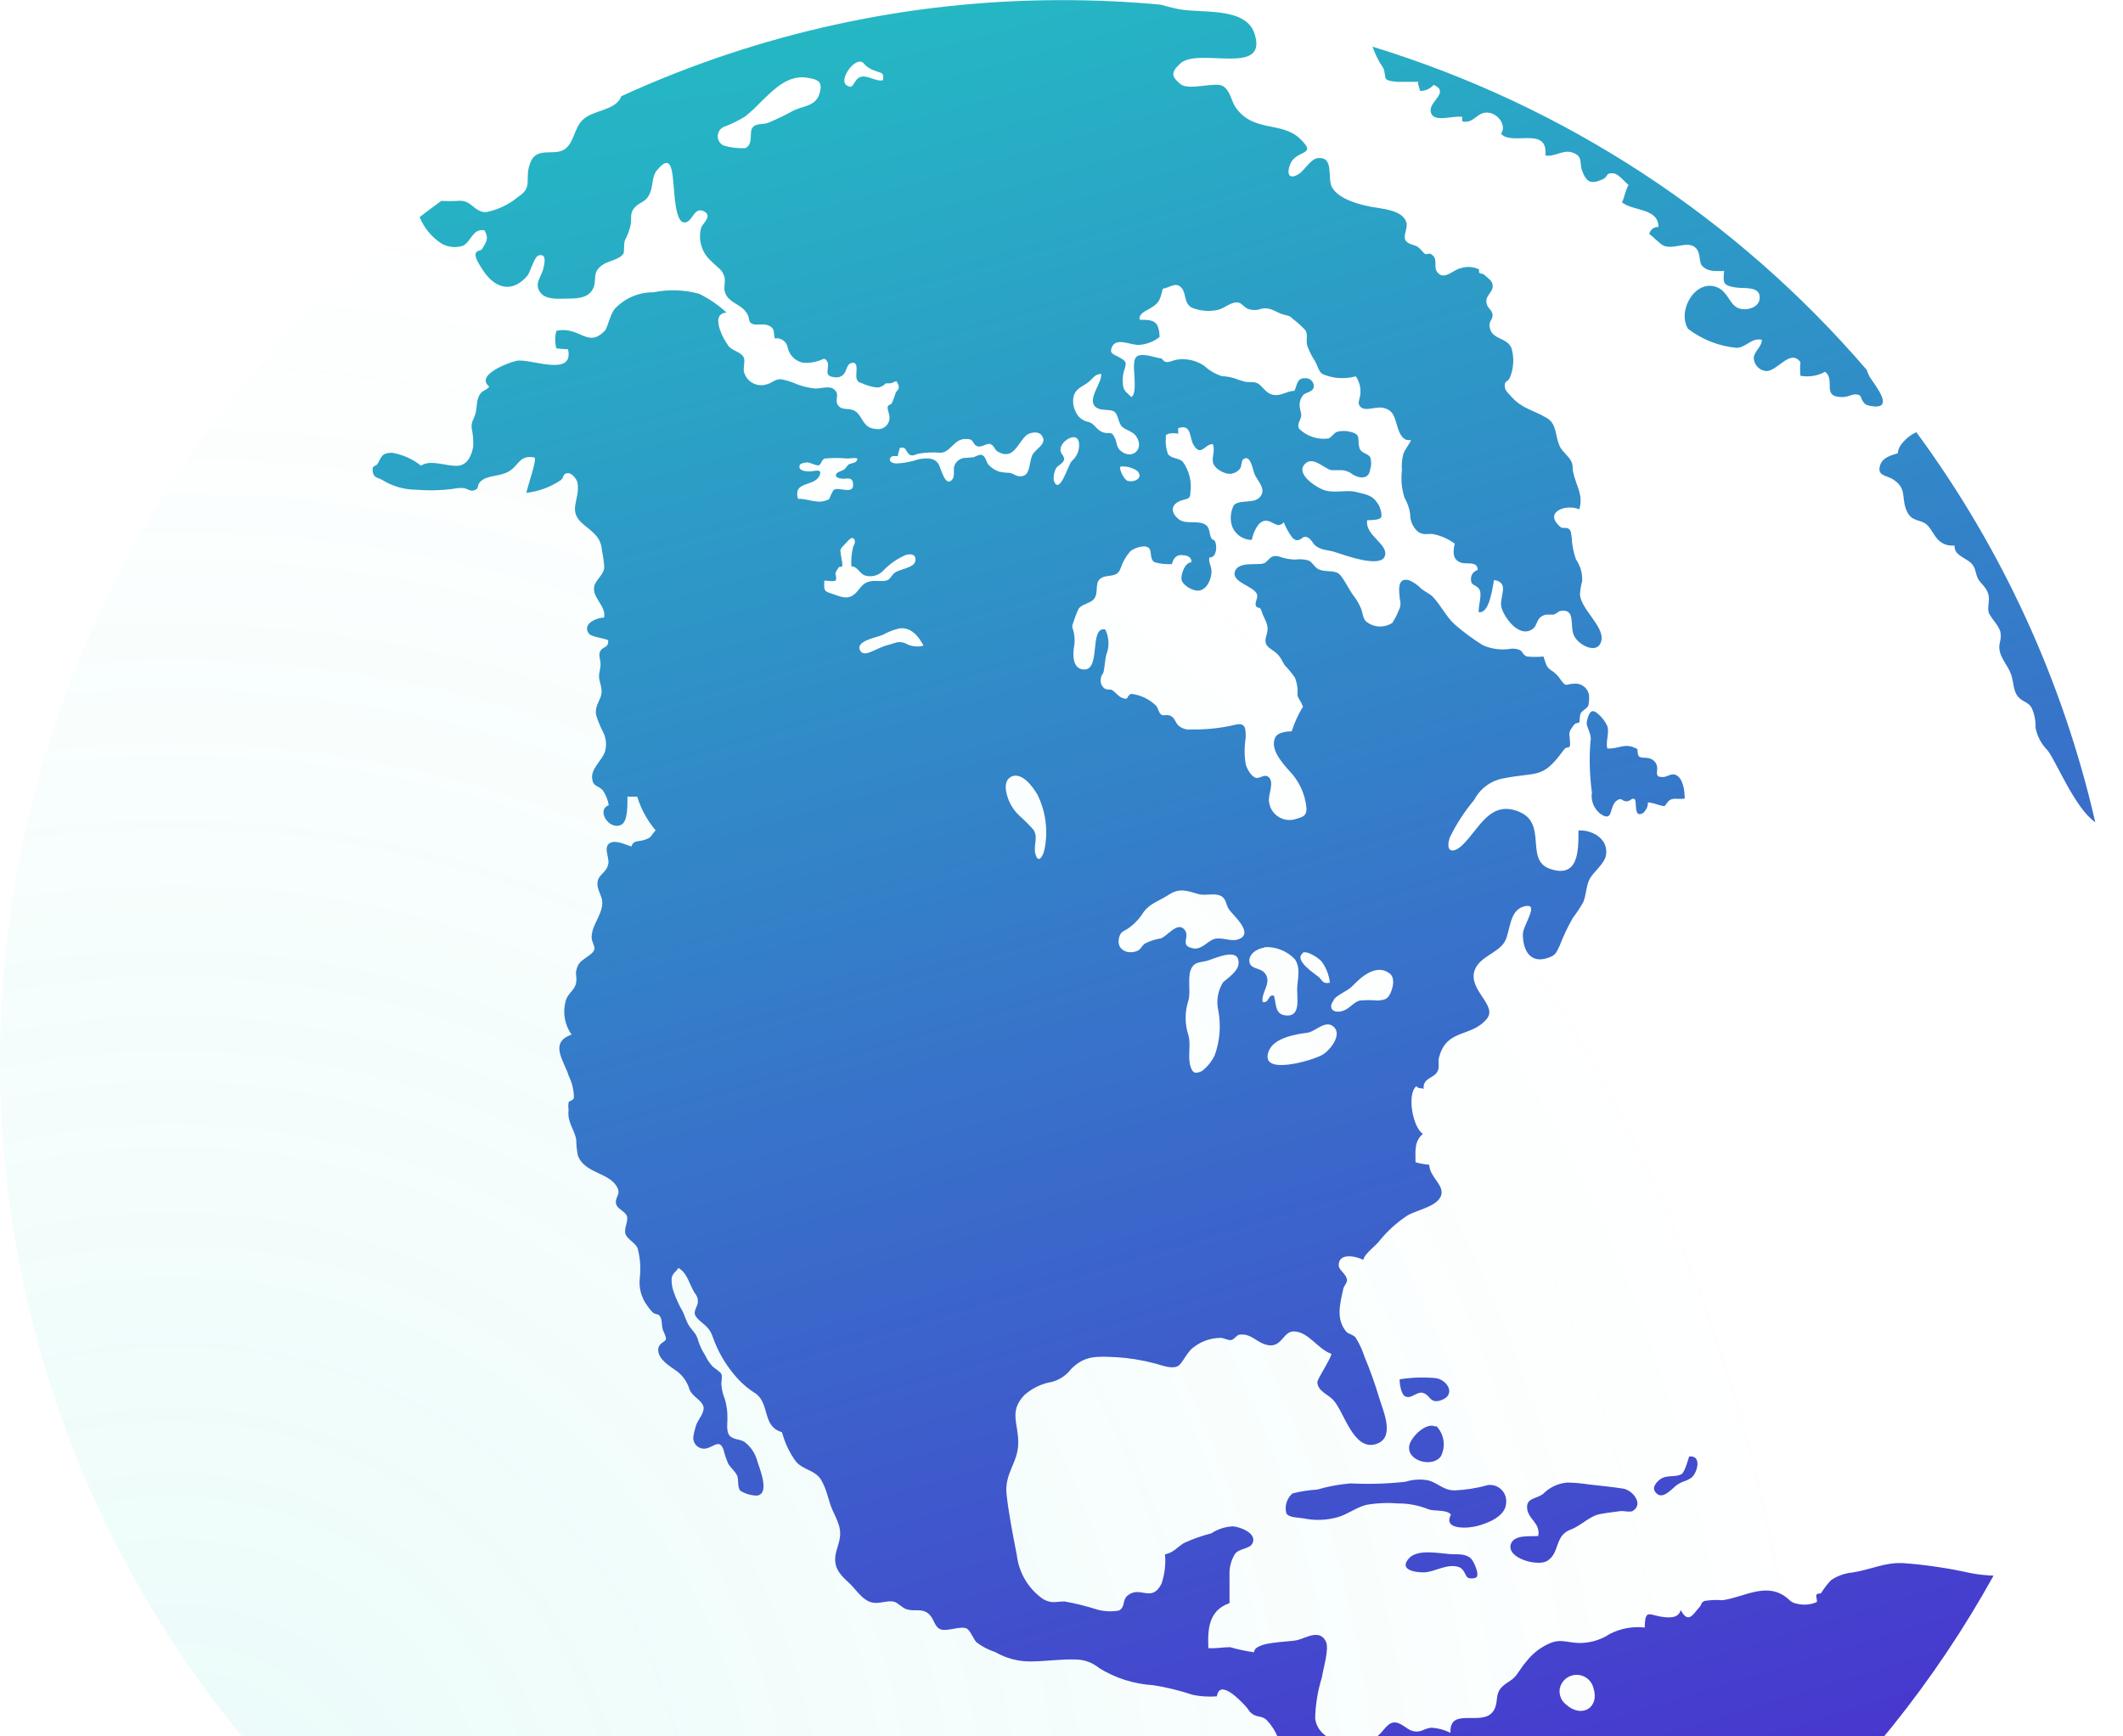 <svg width="329" height="269" viewBox="0 0 329 269" fill="none" xmlns="http://www.w3.org/2000/svg">
<path opacity="0.1" d="M164.5 0C131.964 2.72043e-07 100.159 9.648 73.106 27.725C46.054 45.801 24.97 71.494 12.52 101.553C0.07 131.613 -3.187 164.69 3.162 196.6C9.511 228.511 25.181 257.822 48.188 280.826C71.196 303.831 100.509 319.497 132.421 325.842C164.332 332.187 197.408 328.926 227.466 316.472C257.524 304.018 283.214 282.93 301.287 255.876C319.36 228.821 329.004 197.015 329 164.479C328.994 120.854 311.661 79.019 280.812 48.173C249.962 17.328 208.124 -3.64757e-07 164.5 0Z" fill="url(#paint0_radial_4663_9488)"/>
<path d="M218.468 241.336C216.639 243.187 219.149 243.655 220.702 243.634C222.255 243.612 224.254 242.208 226.062 242.804C226.977 243.123 227.084 244.293 227.509 244.484C227.874 244.613 228.272 244.613 228.636 244.484C229.509 244.229 228.317 241.783 227.934 241.464C226.892 240.592 225.68 240.932 224.488 240.783C222.808 240.655 219.83 240.06 218.468 241.336ZM222.17 213.512C220.409 213.37 218.638 213.442 216.894 213.724C216.894 214.32 217.085 215.979 217.724 216.341C218.745 216.894 219.532 215.49 220.595 215.852C221.659 216.213 221.595 217.49 223.212 217C225.871 216.171 224.212 213.533 222.17 213.512ZM233.402 232.912C233.449 232.534 233.411 232.15 233.288 231.789C233.165 231.428 232.962 231.099 232.693 230.829C232.424 230.558 232.098 230.352 231.737 230.227C231.377 230.101 230.993 230.059 230.615 230.104C228.922 230.576 227.18 230.855 225.424 230.934C223.723 230.934 222.957 229.87 221.425 229.402C220.223 229.157 218.978 229.223 217.809 229.594C214.984 229.911 212.138 229.996 209.3 229.849C207.549 229.995 205.817 230.316 204.131 230.806C202.839 230.889 201.557 231.088 200.302 231.402C199.866 231.773 199.546 232.259 199.376 232.805C199.207 233.351 199.196 233.934 199.344 234.486C199.77 235.188 201.067 235.103 202.025 235.273C203.78 235.635 205.597 235.569 207.321 235.082C208.853 234.635 210.151 233.593 211.682 233.189C213.31 232.898 214.969 232.819 216.618 232.955C218.251 232.941 219.87 233.252 221.383 233.869C222.212 234.189 224.276 233.869 224.85 234.699C223.531 237.167 227.722 236.826 229.104 236.401C230.679 235.954 233.316 234.933 233.402 232.912ZM296.942 66.987C295.602 67.561 294.071 69.114 294.113 70.22C293.135 70.561 291.986 70.773 291.454 71.837C290.688 73.752 292.262 73.603 293.305 74.241C295.581 75.687 294.602 77.028 295.432 79.049C296.262 81.069 297.708 80.304 298.772 81.474C299.835 82.644 300.218 84.686 302.899 84.537C302.792 86.26 305.026 86.409 305.792 87.664C306.217 88.281 306.153 89.046 306.6 89.791C307.047 90.536 307.855 90.982 308.153 92.174C308.366 92.982 308.004 93.918 308.153 94.748C308.302 95.577 309.791 96.875 310.004 97.96C310.216 99.045 309.77 99.534 309.833 100.449C309.961 102.065 311.237 103.108 311.727 104.703C312.046 105.745 312.003 107.064 312.705 107.915C313.407 108.766 314.322 108.745 314.832 109.66C315.277 110.633 315.488 111.696 315.449 112.765C315.706 114.097 316.359 115.32 317.321 116.275C318.64 117.956 321.576 125.274 324.703 127.401C319.69 105.553 310.241 84.968 296.942 66.923V66.987ZM222.489 221.063C221.106 220.276 218.681 222.595 218.404 223.956C217.915 226.403 222.042 227.466 223.297 225.637C223.689 224.871 223.826 224 223.688 223.15C223.55 222.301 223.145 221.518 222.531 220.915L222.489 221.063ZM294.815 242.208C292.071 242.059 289.752 243.272 287.072 243.655C285.883 243.766 284.742 244.176 283.753 244.846C283.187 245.447 282.681 246.103 282.243 246.803C282.094 247.037 281.711 246.803 281.52 247.08C281.328 247.356 281.711 248.079 281.52 248.25C280.636 248.632 279.656 248.736 278.712 248.547C277.35 248.313 277.563 247.973 276.457 247.25C273.415 245.272 270.182 247.505 266.927 247.952C266.004 247.879 265.076 247.915 264.161 248.058C263.46 248.399 263.821 248.547 263.353 249.037C262.417 250.037 261.673 251.738 260.46 249.483C260.12 250.653 259.014 250.675 257.907 250.568C255.589 250.334 254.929 249.122 254.887 252.185C253.019 251.97 251.13 252.318 249.462 253.185C247.945 254.181 246.148 254.665 244.336 254.568C242.208 254.355 241.549 253.929 239.783 254.802C238.5 255.431 237.379 256.348 236.507 257.482C235.869 258.205 235.571 258.78 235.103 259.396C234.401 260.375 233.955 260.375 232.976 261.183C231.466 262.46 232.38 263.779 231.381 265.183C229.679 267.586 224.552 264.395 224.786 268.501C223.903 268.057 222.942 267.79 221.957 267.714C220.681 267.714 220.298 268.586 218.872 268.203C217.958 267.948 216.979 266.714 215.894 266.906C214.809 267.097 214.235 268.607 213.171 269.203C212.041 269.651 210.852 269.931 209.64 270.033C207.194 270.267 204.152 269.012 203.812 266.289C203.856 264.123 204.206 261.974 204.854 259.907C205.045 258.567 206.024 255.482 205.471 254.355C204.535 252.398 202.471 253.759 201.089 254.121C199.706 254.482 194.388 254.312 194.345 256.014C193.087 255.842 191.843 255.579 190.623 255.227C189.516 255.227 188.389 255.461 187.262 255.376C187.134 252.525 187.261 249.547 190.537 248.399C190.537 246.782 190.537 245.144 190.537 243.506C190.588 242.551 190.873 241.623 191.367 240.804C192.027 239.89 193.665 240.038 194.09 239.145C194.856 237.592 192.239 236.614 191.133 236.507C189.913 236.544 188.727 236.919 187.708 237.592C186.246 237.962 184.822 238.468 183.454 239.102C182.39 239.762 181.88 240.57 180.539 240.847C180.682 242.393 180.493 243.952 179.986 245.42C178.455 248.377 176.774 245.697 174.817 247.165C173.839 247.909 174.477 248.93 173.413 249.547C172.311 249.747 171.178 249.704 170.095 249.42C168.417 248.877 166.704 248.451 164.968 248.143C163.649 248.143 163.032 248.526 161.692 247.803C160.547 247.015 159.586 245.99 158.874 244.797C158.162 243.604 157.715 242.271 157.565 240.889C156.97 237.869 156.31 234.508 155.991 231.572C155.629 228.232 157.778 226.679 157.799 223.595C157.82 220.51 156.331 218.702 158.735 216.171C159.772 215.256 161.012 214.599 162.351 214.256C163.798 214.057 165.106 213.292 165.989 212.129C168.116 210.002 169.882 210.151 173.115 210.3C175.026 210.426 176.921 210.732 178.774 211.214C179.774 211.427 181.433 212.214 182.518 211.682C183.22 211.321 183.9 209.555 184.9 208.811C186.109 207.844 187.607 207.312 189.155 207.3C189.665 207.3 190.325 207.726 190.793 207.641C191.261 207.555 191.665 206.853 192.048 206.811C193.962 206.534 194.728 208.109 196.515 208.428C198.642 208.811 198.855 206.3 200.472 206.3C202.748 206.3 204.28 209.108 206.279 209.746C206.641 209.874 204.152 213.661 204.152 214.129C204.152 215.554 205.832 216.043 206.662 216.979C208.3 218.809 209.704 224.637 213.044 223.808C216.384 222.978 214.341 218.638 213.746 216.639C213.103 214.472 212.344 212.341 211.47 210.257C211.132 209.194 210.66 208.179 210.066 207.236C209.619 206.747 208.938 206.705 208.619 206.322C207.024 204.407 207.641 202.067 208.151 199.791C208.151 199.408 208.768 198.749 208.747 198.408C208.747 197.494 207.513 196.813 207.47 196.175C207.321 194.047 210.066 194.601 211.278 195.217C211.406 194.281 213.171 193.09 213.81 192.218C215.026 190.728 216.46 189.43 218.064 188.368C219.489 187.453 223.403 186.879 223.403 184.73C223.403 183.347 221.553 182.241 221.489 180.476C220.769 180.417 220.057 180.289 219.362 180.093C219.362 178.348 219.128 176.881 220.51 175.689C218.915 174.689 218 169.499 219.489 168.308C219.979 168.776 220.021 168.499 220.617 168.712C220.489 166.989 222.148 167.138 222.744 166.053C223.191 165.33 222.744 164.415 223.063 163.649C224.276 159.395 227.998 160.735 230.36 157.927C232.231 155.8 227.424 153.417 228.53 150.333C229.296 148.205 232.104 147.737 233.189 145.908C234.04 144.44 233.848 141.207 235.997 140.505C238.89 139.59 235.997 143.291 235.997 144.759C235.997 147.163 237.082 149.46 240.017 148.375C241.102 147.971 241.145 147.673 241.719 146.482C242.286 145.016 242.961 143.593 243.74 142.228C244.352 141.443 244.899 140.611 245.378 139.739C245.825 138.633 245.782 137.378 246.314 136.271C246.846 135.165 248.633 133.868 248.867 132.57C249.356 129.996 246.739 128.55 244.612 128.677C244.612 131.634 244.718 136.208 240.166 134.612C236.252 133.229 239.89 127.592 235.38 125.763C230.87 123.933 229.232 128.443 226.637 130.932C225.318 132.208 223.914 132.23 224.659 129.805C225.677 127.696 226.957 125.724 228.466 123.933C228.93 123.043 229.598 122.274 230.415 121.69C231.232 121.106 232.175 120.723 233.167 120.572C237.996 119.615 238.975 120.7 241.953 116.701C242.138 116.411 242.359 116.146 242.612 115.914C242.804 115.765 243.102 115.914 243.251 115.658C243.4 115.403 243.251 114.659 243.251 114.212C243.19 113.969 243.187 113.716 243.243 113.472C243.298 113.228 243.41 113 243.57 112.808C243.703 112.574 243.868 112.359 244.059 112.17C244.208 112.042 244.633 112.042 244.74 111.914C244.846 111.787 244.74 110.957 244.974 110.51C245.208 110.064 245.931 109.808 246.144 109.319C246.241 108.851 246.284 108.372 246.271 107.894C246.25 107.612 246.173 107.338 246.044 107.086C245.916 106.835 245.738 106.611 245.522 106.429C245.306 106.247 245.056 106.11 244.787 106.025C244.517 105.941 244.234 105.911 243.953 105.937C242.676 105.937 242.761 106.618 241.825 105.277C241.454 104.695 240.951 104.207 240.358 103.852C239.528 103.278 239.592 102.789 239.188 101.725C238.346 101.81 237.498 101.81 236.656 101.725C236.039 101.533 236.018 101.044 235.571 100.746C235.1 100.527 234.574 100.453 234.061 100.534C232.619 100.761 231.142 100.569 229.806 99.981C228.254 99.016 226.781 97.927 225.403 96.726C224.084 95.513 223.276 93.769 222.042 92.471C221.489 91.94 220.851 91.706 220.255 91.216C219.71 90.655 219.059 90.207 218.341 89.897C216.49 89.43 216.788 91.514 216.937 92.854C217.107 93.429 217.046 94.047 216.766 94.577C216.498 95.254 216.163 95.902 215.767 96.513C215.143 96.923 214.402 97.118 213.657 97.068C212.912 97.018 212.203 96.726 211.64 96.237C211.193 95.747 211.172 94.918 210.917 94.301C210.634 93.599 210.255 92.94 209.789 92.344C209.045 91.365 208.428 89.94 207.662 89.068C206.896 88.196 205.279 88.791 204.173 88.111C203.663 87.77 203.365 87.132 202.812 86.856C202.122 86.651 201.396 86.6 200.684 86.707C199.849 86.683 199.023 86.525 198.238 86.239C197.068 85.919 196.855 86.515 196.111 87.153C195.366 87.791 192.027 86.792 191.388 88.515C190.75 90.238 194.345 90.791 194.792 92.088C195.005 92.642 194.409 93.322 194.622 93.833C194.835 94.343 195.154 94.024 195.324 94.301C195.473 94.551 195.581 94.824 195.643 95.109C196.281 96.598 196.707 97.002 196.239 98.513C195.622 100.512 197.323 100.342 198.366 101.831C198.642 102.235 198.812 102.64 199.068 103.044C199.646 103.649 200.18 104.296 200.663 104.98C200.904 105.577 201.048 106.209 201.089 106.852C201.068 107.163 201.068 107.476 201.089 107.788C201.195 108.298 201.706 108.766 201.791 109.234C201.82 109.323 201.871 109.404 201.94 109.468C201.194 110.673 200.601 111.967 200.174 113.318C199.451 113.318 198.047 113.467 197.664 114.191C196.706 115.999 198.685 118.169 199.791 119.424C201.333 121.006 202.28 123.073 202.471 125.274C202.471 126.38 202.003 126.55 200.918 126.869C200.467 127.033 199.985 127.092 199.507 127.043C199.029 126.994 198.569 126.838 198.16 126.587C197.751 126.335 197.404 125.995 197.145 125.591C196.886 125.187 196.722 124.729 196.664 124.252C196.451 123.189 197.6 121.147 196.536 120.36C195.898 119.913 195.281 120.657 194.643 120.53C194.005 120.402 193.26 119.232 193.048 118.403C192.824 117.05 192.824 115.67 193.048 114.318C193.048 112.787 193.048 111.829 191.154 112.361C188.999 112.851 186.791 113.072 184.581 113.021C184.227 113.065 183.867 113.032 183.525 112.926C183.184 112.819 182.87 112.641 182.603 112.404C182.156 111.978 182.071 111.276 181.475 110.957C180.88 110.638 180.454 110.957 180.029 110.766C179.603 110.574 179.582 109.957 179.199 109.383C178.155 108.355 176.803 107.697 175.349 107.511C174.413 107.809 175.094 108.596 173.881 108.128C173.243 107.894 172.818 107.128 172.179 106.852C171.903 106.852 171.392 106.852 171.18 106.681C170.931 106.498 170.744 106.242 170.645 105.949C170.547 105.656 170.54 105.34 170.626 105.043C170.626 104.639 170.967 104.427 171.031 104.065C171.201 103.214 171.243 102.342 171.435 101.47C171.687 100.84 171.803 100.164 171.778 99.486C171.752 98.808 171.585 98.143 171.286 97.534C168.669 97.002 170.754 104.107 167.818 103.725C166.244 103.533 166.266 101.597 166.414 100.406C166.575 99.62 166.575 98.81 166.414 98.023C166.159 97.024 166.032 97.215 166.414 96.215C166.613 95.576 166.855 94.95 167.138 94.343C167.606 93.684 168.584 93.556 169.265 93.067C170.456 92.174 169.499 90.451 170.52 89.663C171.541 88.876 173.073 89.663 173.626 88.132C173.945 87.146 174.459 86.235 175.136 85.451C175.647 84.962 177.263 84.367 177.944 84.835C178.625 85.303 178.051 86.685 178.965 87.132C179.824 87.366 180.715 87.459 181.603 87.409C181.88 86.409 182.369 85.834 183.496 86.047C184.049 86.047 184.773 86.472 184.602 87.132C183.666 87.132 182.986 88.94 183.092 89.77C183.198 90.599 184.73 91.599 185.751 91.514C186.772 91.429 187.496 90.323 187.708 89.047C187.921 87.77 187.24 87.409 187.41 86.366C188.389 86.473 188.602 85.047 188.41 84.239C188.219 83.431 188.006 83.856 187.708 83.367C187.41 82.877 187.517 81.814 186.9 81.367C185.73 80.495 183.794 81.367 182.645 80.431C181.497 79.495 181.348 78.304 182.816 77.644C183.879 77.198 184.475 77.517 184.475 76.304C184.713 74.631 184.294 72.931 183.305 71.561C182.688 70.922 181.561 71.093 181.007 70.369C180.702 69.563 180.585 68.697 180.667 67.838C180.773 67.285 180.391 67.561 181.114 67.2C181.598 67.103 182.097 67.103 182.582 67.2C182.582 66.944 182.582 66.604 182.582 66.349C184.709 65.604 184.305 67.88 184.964 68.944C186.134 70.859 186.687 68.774 187.964 68.816C188.325 69.838 187.815 70.646 187.964 71.603C188.112 72.56 189.793 73.603 190.899 73.39C191.406 73.291 191.86 73.011 192.175 72.603C192.388 72.305 192.431 71.369 192.58 71.242C193.771 70.135 194.175 72.922 194.43 73.496C194.877 74.496 196.111 75.624 195.451 76.73C194.622 78.261 192.261 77.24 191.197 78.283C190.926 78.812 190.769 79.392 190.736 79.985C190.703 80.579 190.795 81.173 191.005 81.729C191.267 82.3 191.687 82.786 192.214 83.129C192.741 83.472 193.355 83.657 193.984 83.665C194.196 82.622 194.92 80.708 196.111 80.686C197.302 80.665 197.962 82.027 198.94 80.921C199.281 81.776 199.731 82.584 200.28 83.324C200.621 83.622 200.812 83.771 201.28 83.665C201.748 83.558 201.897 83.026 202.514 83.218C203.131 83.409 203.407 84.154 203.812 84.516C204.769 85.324 205.939 85.196 207.002 85.579C208.449 86.047 213.916 88.047 214.597 86.196C215.277 84.345 211.47 82.963 211.874 80.601C212.32 80.601 213.724 80.601 214.001 80.197C214.278 79.793 213.831 78.432 213.533 78.07C212.661 76.645 211.597 76.602 210.087 76.219C208.577 75.836 206.705 76.538 204.981 75.858C203.854 75.411 200.833 73.454 202.152 71.965C203.471 70.476 205.216 72.731 206.407 72.858C206.96 72.858 207.513 72.858 208.066 72.858C208.651 72.93 209.204 73.166 209.661 73.539C210.831 74.22 212.172 74.22 212.342 72.709C212.546 72.102 212.546 71.445 212.342 70.837C211.916 70.199 210.916 70.242 210.682 69.433C210.257 68.093 211.087 67.306 209.215 66.902C208.559 66.733 207.871 66.733 207.215 66.902C206.683 67.093 206.343 67.795 205.854 67.944C205.033 68.053 204.199 67.974 203.414 67.712C202.629 67.451 201.913 67.013 201.323 66.434C200.94 65.689 201.578 65.115 201.642 64.456C201.706 63.796 201.301 63.222 201.408 62.498C201.461 62.021 201.653 61.57 201.961 61.201C202.408 60.776 203.322 60.754 203.556 60.116C203.602 59.934 203.606 59.744 203.566 59.56C203.526 59.377 203.444 59.205 203.327 59.059C203.209 58.912 203.059 58.795 202.888 58.716C202.718 58.638 202.531 58.6 202.344 58.606C200.982 58.499 201.025 59.648 200.599 60.563C199.642 60.563 198.876 61.137 198.004 61.201C196.664 61.329 196.175 60.563 195.388 59.776C194.6 58.989 194.026 59.308 192.984 59.159C192.426 59.02 191.879 58.842 191.346 58.627C190.704 58.428 190.039 58.313 189.367 58.286C188.338 57.958 187.394 57.406 186.602 56.67C185.354 55.83 183.833 55.495 182.348 55.734C181.348 55.925 180.667 56.542 180.05 55.564C179.199 55.436 178.306 55.138 177.689 55.053C176.03 54.84 175.711 55.351 175.732 56.989C175.732 58.01 176.179 61.094 175.328 61.52C174.583 60.776 174.115 60.605 174.009 59.52C173.924 58.7 174.026 57.871 174.307 57.095C174.583 56.117 174.519 55.989 173.541 55.415C172.562 54.84 171.882 54.84 172.307 53.798C172.966 52.181 175.285 53.543 176.561 53.436C177.702 53.358 178.793 52.935 179.689 52.224C179.709 51.674 179.622 51.124 179.433 50.607C178.965 49.437 177.731 49.586 176.625 49.544C176.413 48.608 177.561 48.182 178.242 47.778C179.731 46.927 179.774 46.353 180.199 44.736C181.263 44.608 182.326 43.502 183.198 44.736C183.858 45.672 183.475 46.97 184.688 47.672C186.004 48.203 187.453 48.314 188.836 47.991C189.793 47.735 190.835 46.693 191.899 46.885C192.324 46.885 192.877 47.65 193.345 47.842C194.032 48.096 194.786 48.096 195.473 47.842C196.94 47.544 197.6 48.352 198.876 48.735C199.706 48.969 199.77 48.842 200.408 49.459C201.093 49.971 201.727 50.548 202.301 51.181C202.769 51.926 202.301 52.862 202.62 53.67C202.931 54.491 203.331 55.276 203.812 56.01C204.194 56.691 204.365 57.563 204.918 57.946C206.555 58.66 208.388 58.788 210.108 58.308C210.655 59.105 210.904 60.069 210.81 61.031C210.81 61.477 210.47 62.243 210.576 62.605C211.065 64.051 213.023 62.945 214.256 63.179C215.916 63.498 216.086 64.562 216.532 66.03C216.809 67.008 217.362 68.476 218.66 68.157C218.404 68.923 217.766 69.518 217.49 70.284C217.262 71.129 217.183 72.007 217.256 72.879C217.077 74.31 217.215 75.763 217.66 77.134C218.114 77.905 218.411 78.758 218.532 79.644C218.52 80.168 218.624 80.688 218.837 81.166C219.051 81.644 219.368 82.069 219.766 82.41C220.638 83.005 221.298 82.622 222.17 82.771C223.354 83.022 224.47 83.522 225.446 84.239C225.148 85.494 225.063 86.707 226.403 87.175C227.296 87.494 228.998 86.877 228.998 88.323C228.682 88.411 228.406 88.604 228.216 88.872C228.026 89.139 227.934 89.464 227.956 89.791C227.956 90.833 228.785 90.536 229.253 91.323C229.721 92.11 229.104 93.727 229.147 94.854C230.87 95.109 231.274 91.025 231.53 89.876C234.04 90.238 232.317 92.535 232.657 94.024C232.997 95.513 235.316 98.896 237.443 97.513C238.401 96.875 237.954 95.62 239.571 95.237C239.911 95.237 240.315 95.237 240.677 95.237C241.038 95.237 241.528 94.705 241.804 94.662C244.293 94.258 243.187 96.981 243.931 98.513C244.676 100.044 247.76 101.576 248.186 99.151C248.526 97.024 245.059 94.428 244.846 92.174C244.88 91.454 244.995 90.741 245.186 90.046C245.253 88.85 244.916 87.666 244.229 86.685C243.827 85.541 243.598 84.344 243.548 83.133C243.442 82.665 243.548 82.41 243.187 82.005C242.825 81.601 242.102 82.005 241.762 81.601C239.145 79.325 242.74 78.027 244.74 78.921C245.399 76.645 244.293 75.432 243.804 73.199C243.655 72.582 243.804 72.114 243.527 71.539C243.038 70.54 242.081 70.029 241.655 69.029C240.974 67.412 241.272 65.711 239.719 64.775C237.592 63.498 235.933 63.371 234.252 61.499C233.87 61.073 233.274 60.563 233.21 60.01C233.061 58.967 233.657 59.201 233.955 58.584C234.587 57.111 234.685 55.463 234.231 53.926C233.465 52.139 230.913 52.713 230.828 50.373C230.828 49.671 231.381 49.437 231.296 48.714C231.21 47.991 230.487 47.757 230.36 46.927C230.126 45.672 231.615 45.247 231.274 43.97C231.147 43.438 230.466 43.013 230.104 42.651C229.743 42.29 229.509 42.481 229.296 42.311C229.083 42.141 229.296 41.8 229.168 41.715C228.25 41.299 227.206 41.253 226.254 41.588C225.19 41.822 223.786 43.502 222.744 42.183C222.042 41.311 222.999 40.056 221.723 39.354C221.489 39.205 221.085 39.46 220.851 39.354C220.617 39.248 220.17 38.567 219.702 38.248C219.234 37.929 218.149 37.886 217.787 37.184C217.426 36.482 218.192 35.334 217.958 34.483C217.383 32.504 214.107 32.355 212.448 32.036C210.789 31.717 207.449 30.909 206.407 28.994C205.662 27.612 206.79 24.251 204.28 24.506C203.195 24.506 202.152 26.399 201.301 26.952C199.727 27.931 199.302 26.952 200.004 25.293C201.004 23.166 204.258 24.144 201.429 21.464C198.6 18.784 194.324 20.549 191.559 16.741C190.771 15.678 190.729 14.125 189.559 13.359C188.389 12.593 184.22 14.125 182.922 13.019C181.624 11.913 181.305 11.317 182.922 9.828C185.709 7.254 196.685 11.955 194.388 5.148C192.941 0.893 185.751 2.17 182.284 1.34C181.475 1.17 180.688 0.957 179.88 0.723C174.86 0.255 169.776 0.021 164.628 0.021C141.038 0.001 117.723 5.081 96.279 14.912C96.231 15.043 96.174 15.171 96.109 15.295C94.96 17.209 91.855 17.039 90.259 18.613C89.025 19.826 88.94 21.974 87.685 22.995C86.047 24.357 83.282 22.57 82.218 25.123C81.154 27.675 82.729 28.931 80.325 30.483C78.861 31.703 77.112 32.53 75.241 32.887C73.305 32.76 73.114 30.93 70.986 31.122C70.122 31.175 69.255 31.175 68.391 31.122C67.264 31.951 66.136 32.781 65.03 33.632C65.716 35.329 66.913 36.771 68.455 37.759C68.959 38.042 69.517 38.215 70.093 38.266C70.668 38.317 71.249 38.246 71.795 38.056C73.05 37.397 73.241 35.355 75.092 35.695C75.836 37.078 75.283 37.525 74.773 38.482C74.517 38.992 73.901 38.673 73.709 39.312C73.518 39.95 74.56 41.439 74.9 41.949C76.794 44.821 79.495 45.395 81.75 42.694C82.133 42.226 82.814 39.758 83.452 39.588C84.813 39.184 84.367 40.95 84.175 41.715C83.856 42.97 82.665 44.034 83.814 45.417C84.643 46.416 86.43 46.31 87.6 46.268C89.302 46.268 91.067 46.268 91.855 44.821C92.642 43.375 91.557 42.247 93.45 40.992C94.365 40.397 96.024 40.226 96.62 39.29C96.768 39.078 96.62 37.673 96.875 37.163C97.277 36.414 97.57 35.612 97.747 34.781C97.917 33.696 97.534 32.994 98.428 32.079C99.321 31.164 100.13 31.398 100.768 29.824C101.193 28.782 101.023 27.399 101.746 26.463C104.086 23.506 104.171 26.697 104.363 28.399C104.512 29.547 104.597 34.291 105.958 34.461C107.32 34.632 107.447 32.036 108.979 32.696C110.51 33.355 108.979 34.568 108.681 35.206C108.403 36.159 108.41 37.172 108.701 38.121C108.992 39.069 109.555 39.912 110.319 40.545C111.127 41.439 111.893 41.673 112.255 42.864C112.489 43.63 112.085 44.502 112.361 45.332C112.999 47.14 115.19 47.076 115.956 48.969C116.148 49.459 115.956 49.926 116.637 50.203C117.318 50.48 118.381 50.033 119.253 50.501C120.126 50.969 119.849 51.522 120.062 52.437C120.51 52.362 120.969 52.464 121.342 52.722C121.716 52.98 121.974 53.374 122.061 53.819C122.176 54.389 122.451 54.914 122.854 55.333C123.257 55.752 123.772 56.046 124.338 56.181C125.198 56.28 126.071 56.185 126.89 55.904C127.316 55.798 127.762 55.308 128.124 55.904C128.826 56.904 127.294 58.265 129.379 58.457C129.622 58.497 129.871 58.478 130.105 58.4C130.338 58.322 130.549 58.188 130.719 58.01C131.187 57.585 131.187 56.478 131.868 56.266C133.251 55.819 132.527 57.968 132.74 58.627C132.953 59.286 133.102 59.18 133.655 59.414C134.328 59.729 135.045 59.937 135.782 60.031C136.484 60.031 136.122 60.031 136.569 59.882C137.016 59.733 137.059 59.52 137.314 59.393C137.541 59.381 137.768 59.381 137.995 59.393C138.845 59.201 138.845 58.733 139.186 59.542C139.526 60.35 138.93 60.499 138.782 60.903C138.64 61.454 138.44 61.989 138.186 62.498C138.037 62.754 137.718 62.647 137.59 62.967C137.463 63.286 137.718 63.903 137.782 64.222C137.868 64.521 137.874 64.838 137.8 65.141C137.726 65.444 137.574 65.722 137.359 65.948C137.144 66.174 136.873 66.34 136.574 66.429C136.275 66.518 135.958 66.527 135.655 66.455C133.846 66.306 133.804 64.924 132.847 63.966C131.889 63.009 130.719 63.711 129.996 62.945C129.273 62.179 129.996 61.392 129.592 60.712C128.826 59.52 127.465 60.244 126.295 60.201C125.38 60.102 124.48 59.895 123.614 59.584C122.774 59.196 121.888 58.917 120.977 58.755C120.083 58.755 119.594 59.371 118.849 59.542C118.485 59.664 118.099 59.71 117.716 59.675C117.334 59.641 116.962 59.527 116.626 59.341C116.29 59.155 115.996 58.9 115.763 58.594C115.531 58.288 115.365 57.937 115.276 57.563C115.169 56.968 115.488 56.074 115.276 55.436C114.871 54.5 113.489 54.394 112.893 53.607C112.021 52.458 109.979 48.586 112.595 48.437C111.33 47.259 109.896 46.277 108.341 45.523C106.038 44.891 103.618 44.811 101.278 45.289C100.161 45.278 99.054 45.496 98.026 45.932C96.997 46.367 96.07 47.01 95.301 47.821C94.514 48.714 94.195 50.777 93.705 51.267C91.046 54.032 89.834 50.458 86.217 51.267C85.983 52.152 85.983 53.083 86.217 53.968C86.817 54.052 87.42 54.102 88.025 54.117C89.004 58.542 82.154 55.5 80.07 55.904C79.112 56.096 73.539 58.031 75.815 59.903C75.475 60.435 74.837 60.478 74.475 60.946C73.773 61.882 73.964 63.073 73.688 64.073C73.411 65.073 73.007 65.306 73.092 66.328C73.299 67.284 73.378 68.264 73.326 69.242C73.092 70.561 72.454 71.986 71.071 72.156C69.348 72.369 66.817 71.093 65.243 72.156C63.947 71.122 62.41 70.434 60.775 70.157C59.159 70.157 59.18 70.731 58.542 71.816C58.18 72.412 57.648 71.965 57.755 73.007C57.861 74.049 58.499 73.964 59.201 74.347C60.758 75.324 62.554 75.854 64.392 75.879C66.284 76.036 68.187 76 70.072 75.772C70.628 75.637 71.202 75.587 71.773 75.624C72.305 75.624 72.816 76.155 73.369 76.007C74.411 75.709 73.773 75.347 74.411 74.666C75.496 73.539 77.41 73.922 78.921 73.007C80.431 72.092 80.495 70.454 82.792 70.88C83.367 70.88 81.58 75.879 81.58 76.368C83.492 76.144 85.323 75.465 86.919 74.39C87.43 73.986 87.153 73.454 87.877 73.326C88.6 73.198 89.408 74.22 89.514 74.9C89.897 77.559 87.834 79.155 90.451 81.282C91.918 82.495 93.131 83.26 93.28 85.281C93.46 86.13 93.581 86.99 93.641 87.855C93.641 88.983 92.301 89.855 92.088 90.833C91.706 92.599 93.96 93.854 93.62 95.684C92.642 95.684 90.259 96.534 91.174 98.066C91.557 98.725 93.493 98.832 94.237 99.194C94.386 100.363 93.471 100.172 93.067 100.81C92.663 101.448 93.067 102.15 93.067 102.937C93.067 103.725 92.812 104.129 92.833 104.895C92.854 105.66 93.407 106.639 93.173 107.66C92.939 108.681 92.131 109.426 92.386 110.83C92.651 111.671 92.986 112.489 93.386 113.276C93.915 114.237 94.052 115.365 93.769 116.424C93.301 117.871 91.535 119.083 91.769 120.679C91.94 121.955 92.684 121.657 93.407 122.444C93.885 123.14 94.204 123.931 94.343 124.763C92.365 125.508 94.343 128.592 96.173 127.848C97.364 127.38 97.215 124.635 97.237 123.444H98.747C99.337 125.355 100.307 127.128 101.597 128.656C100.746 129.634 101.023 129.719 99.981 130.102C98.938 130.485 98.194 130.102 97.853 131.166C97.045 130.932 95.279 130.017 94.407 130.698C93.535 131.379 94.407 132.825 94.28 133.783C94.024 135.421 92.408 135.463 92.599 137.207C92.705 138.271 93.471 139.058 93.322 140.207C93.131 142.015 91.663 143.44 91.684 145.312C91.684 145.78 92.195 146.695 92.131 147.014C91.961 148.035 90.004 148.524 89.536 149.673C89.068 150.822 89.344 150.928 89.323 151.8C89.323 153.438 87.983 153.715 87.643 155.183C87.411 156.053 87.374 156.964 87.536 157.851C87.698 158.737 88.054 159.577 88.579 160.309C85.026 161.564 87.409 164.351 88.132 166.691C88.652 167.743 88.928 168.899 88.94 170.073C88.834 170.605 88.238 170.478 88.111 170.839C88.056 171.22 88.056 171.607 88.111 171.988C87.877 173.881 89.004 174.966 89.302 176.583C89.302 177.412 89.388 178.239 89.557 179.05C90.642 181.965 94.662 181.603 95.747 184.198C96.13 185.134 95.322 185.517 95.45 186.432C95.577 187.347 96.875 187.644 97.151 188.432C97.428 189.219 96.598 190.452 96.96 191.282C97.322 192.112 98.428 192.537 98.811 193.409C99.205 194.892 99.321 196.436 99.151 197.962C98.966 199.466 99.353 200.984 100.236 202.216C100.527 202.653 100.862 203.059 101.236 203.429C101.448 203.599 102.044 203.663 102.15 203.79C102.661 204.428 102.491 204.981 102.661 205.769C102.661 206.109 103.32 207.173 103.193 207.555C103.065 207.938 102.044 208.108 102.001 209.13C102.001 210.576 103.597 211.555 104.575 212.235C105.679 212.949 106.487 214.036 106.852 215.299C107.341 216.447 108.638 216.873 108.979 217.851C109.319 218.83 108.128 219.979 107.873 220.851C107.681 221.426 107.538 222.017 107.447 222.616C107.421 222.839 107.44 223.065 107.503 223.281C107.567 223.496 107.673 223.697 107.817 223.87C107.96 224.043 108.137 224.185 108.336 224.288C108.536 224.39 108.755 224.451 108.979 224.467C110.383 224.573 111.468 222.659 112.148 224.701C112.323 225.431 112.565 226.143 112.872 226.828C113.212 227.403 113.893 227.956 114.212 228.594C114.531 229.232 114.212 230.445 114.744 230.998C115.52 231.471 116.409 231.728 117.318 231.742C119.445 231.423 117.573 227.254 117.318 226.254C117.005 225.173 116.366 224.214 115.488 223.51C114.786 222.935 113.595 223.127 113.042 222.425C112.489 221.723 112.765 220.298 112.723 219.617C112.739 218.651 112.603 217.689 112.319 216.766C112.017 216.035 111.837 215.259 111.787 214.469C111.787 214.065 111.957 213.256 111.787 212.895C111.617 212.533 110.766 212.044 110.425 211.725C109.947 211.2 109.552 210.605 109.255 209.959C108.849 209.335 108.52 208.664 108.277 207.96C108.183 207.567 108.04 207.188 107.851 206.832C107.468 206.237 106.937 205.747 106.639 205.194C106.341 204.641 106.107 203.854 105.831 203.28C105.226 202.24 104.728 201.143 104.341 200.004C104.13 199.367 104.044 198.695 104.086 198.025C104.235 197.281 104.724 197.111 105.129 196.473C106.533 197.217 106.852 199.11 107.66 200.344C107.983 200.707 108.157 201.178 108.149 201.663C108.149 202.386 107.511 203.024 107.681 203.663C107.851 204.301 109.043 205.109 109.426 205.492C109.911 205.963 110.269 206.548 110.468 207.194C111.211 209.305 112.328 211.265 113.765 212.98C114.73 214.165 115.888 215.179 117.19 215.979C119.317 217.66 118.126 221.063 121.189 221.914C121.61 223.538 122.331 225.067 123.317 226.424C124.465 227.828 126.358 227.743 127.294 229.381C128.23 231.019 128.379 232.636 129.039 234.04C130.23 236.592 130.57 237.337 129.762 239.826C128.954 242.315 129.613 243.506 131.549 245.25C132.57 246.165 133.421 247.654 134.761 248.186C136.101 248.718 137.399 247.888 138.548 248.186C139.207 248.356 139.781 249.143 140.505 249.356C141.717 249.739 142.76 249.186 143.781 249.951C144.802 250.717 144.738 252.079 145.759 252.462C146.78 252.844 148.843 251.887 149.801 252.334C150.354 252.61 150.822 253.908 151.311 254.461C152.197 255.133 153.189 255.65 154.247 255.993C155.889 256.943 157.753 257.442 159.65 257.439C162.117 257.439 164.394 257.035 166.797 257.142C168.089 257.173 169.333 257.638 170.329 258.46C172.86 260.025 175.739 260.939 178.71 261.119C180.784 261.442 182.826 261.94 184.815 262.609C186.052 262.867 187.321 262.946 188.58 262.843C189.006 259.992 192.452 263.736 193.048 264.395C193.643 265.055 193.537 265.246 194.239 265.672C194.941 266.097 195.515 265.863 196.239 266.459C196.989 267.234 197.588 268.143 198.004 269.139C200.536 273.394 206.79 273.5 211.342 273.628C212.554 273.628 215.916 274.5 216.915 273.628C217.915 272.756 216.915 271.203 217.681 270.522C218.447 269.841 220.447 270.798 220.915 271.075C222.467 272.011 222.914 273.606 224.042 274.628C225.169 275.649 230.296 275.138 225.999 278.265C225.169 278.861 224.02 278.903 223.191 279.52C222.361 280.137 222.021 281.286 221.191 282.264C218.764 285.794 216.527 289.451 214.49 293.22C211.682 297.474 202.961 300.601 210.427 304.281C213.299 305.707 217.405 304.111 219.936 305.749C224.042 308.408 220.787 310.876 222.51 314.13C222.934 314.916 223.543 315.586 224.284 316.082C225.026 316.579 225.877 316.888 226.764 316.981C261.672 302.801 290.672 277.097 308.94 244.144C307.733 244.103 306.531 243.968 305.345 243.74C301.864 242.964 298.33 242.445 294.773 242.187L294.815 242.208ZM204.854 163.479C203.577 164.245 195.111 166.84 196.6 162.905C197.387 160.777 200.855 160.245 202.663 160.011C203.897 159.82 205.471 157.884 206.747 159.161C208.023 160.437 205.96 162.926 204.854 163.479ZM206.705 154.864C207.407 154.013 208.832 153.587 209.64 152.736C210.895 151.396 213.299 149.248 215.362 150.843C216.107 151.439 215.958 152.587 215.639 153.481C215.171 154.821 214.682 154.927 213.512 155.034C212.578 154.949 211.638 154.949 210.704 155.034C209.768 155.289 209.066 156.353 208.109 156.629C206.619 157.097 205.705 156.225 206.705 154.97V154.864ZM201.854 147.652C202.471 147.163 204.577 148.567 204.896 149.099C205.555 150.038 205.965 151.128 206.088 152.268C204.939 152.524 204.939 151.864 204.322 151.354C203.705 150.843 200.514 148.801 201.854 147.737V147.652ZM195.941 146.759C196.812 146.707 197.684 146.845 198.496 147.165C199.308 147.485 200.04 147.978 200.642 148.609C201.599 149.928 201.089 151.609 201.025 153.098C200.961 154.587 201.578 157.352 199.557 157.352C197.536 157.352 197.834 155.736 197.43 154.289C196.451 153.991 196.749 155.502 195.664 155.246C195.43 153.885 196.877 152.524 196.26 151.183C195.643 149.843 194.133 150.332 193.686 149.29C193.239 147.971 194.813 146.929 195.941 146.844V146.759ZM189.665 152.013C189.216 152.667 188.906 153.408 188.756 154.188C188.606 154.967 188.619 155.769 188.793 156.544C189.24 158.877 189.048 161.288 188.24 163.521C187.784 164.47 187.114 165.3 186.283 165.947C184.943 166.606 184.73 165.946 184.475 165.181C184.028 163.734 184.581 161.905 184.177 160.437C183.591 158.669 183.591 156.759 184.177 154.991C184.539 153.672 184.028 151.609 184.517 150.311C185.007 149.014 185.879 149.163 186.942 148.907C188.006 148.652 192.027 146.61 191.941 149.205C191.963 150.375 190.431 151.439 189.665 152.098V152.013ZM173.413 145.333C173.647 144.419 173.902 144.419 174.753 143.908C175.761 143.224 176.609 142.332 177.242 141.292C178.285 139.93 179.625 139.611 181.029 138.696C182.858 137.484 183.964 138.058 185.772 138.548C186.772 138.824 188.155 138.356 189.112 138.782C190.069 139.207 189.899 140.058 190.452 140.909C191.005 141.76 194.601 144.738 191.771 145.589C190.708 145.908 189.389 145.185 188.24 145.482C187.091 145.78 186.262 147.248 184.815 146.929C182.688 146.482 184.581 145.121 183.496 143.972C182.411 142.823 180.88 145.078 179.901 145.397C179.051 145.534 178.226 145.8 177.455 146.184C176.817 146.631 176.838 147.163 176.051 147.418C174.498 147.886 173.009 147.035 173.413 145.333ZM174.796 74.517C174.115 74.368 173.243 72.284 173.711 72.284C174.607 72.223 175.498 72.463 176.242 72.965C177.263 74.007 175.859 74.794 174.796 74.517ZM166.393 61.371C166.712 60.18 167.733 59.925 168.627 59.244C169.52 58.563 169.499 58.053 170.648 57.925C170.86 59.35 168.116 62.179 170.052 63.243C170.839 63.647 171.86 63.392 172.562 63.711C173.264 64.03 173.243 65.285 173.754 65.966C174.264 66.647 175.498 66.71 176.115 67.668C177.391 69.646 175.37 71.369 173.605 69.795C173.009 69.263 173.094 68.561 172.775 67.88C172.201 66.604 171.882 67.37 170.86 66.966C169.839 66.562 169.69 65.689 168.733 65.392C168.248 65.31 167.795 65.099 167.42 64.781C167.046 64.463 166.764 64.049 166.606 63.583C166.291 62.89 166.216 62.112 166.393 61.371ZM163.67 72.539C163.968 72.071 164.925 71.731 164.904 71.093C164.883 70.454 164.138 70.263 164.394 69.327C164.649 68.391 165.946 67.519 166.67 67.795C167.393 68.072 167.244 69.157 167.159 69.667C166.998 70.364 166.618 70.99 166.074 71.454C165.542 72.007 164.181 76.879 163.309 74.475C163.224 73.808 163.35 73.131 163.67 72.539ZM126.975 14.572C126.38 16.444 124.529 16.401 123.019 17.103C121.722 17.821 120.387 18.467 119.019 19.039C118.169 19.358 117.126 19.039 116.594 19.805C116.063 20.57 116.786 22.251 115.552 22.953C114.396 23.013 113.238 22.876 112.127 22.549C111.857 22.418 111.63 22.214 111.471 21.96C111.312 21.706 111.227 21.413 111.227 21.113C111.227 20.813 111.312 20.52 111.471 20.266C111.63 20.012 111.857 19.808 112.127 19.677C113.301 19.248 114.427 18.699 115.488 18.039C116.297 17.38 117.041 16.699 117.786 15.912L118.424 15.295C120.189 13.593 122.168 11.742 124.806 11.998C126.614 12.296 127.635 12.444 126.975 14.572ZM136.824 12.444C135.676 12.678 134.336 11.508 133.272 11.955C132.208 12.402 132.336 14.082 131.145 13.168C129.954 12.253 132.613 8.637 133.804 9.764C134.282 10.348 134.928 10.772 135.655 10.977C136.484 11.36 137.058 11.126 136.824 12.444ZM123.657 77.24C122.87 74.432 126.316 75.496 127.039 73.603C127.422 72.624 126.337 72.965 125.763 73.028C125.188 73.092 123.636 73.028 123.912 72.135C123.912 71.795 124.72 71.688 125.061 71.646C125.401 71.603 126.486 72.199 126.89 72.092C127.294 71.986 127.252 71.242 127.826 71.05C129 70.934 130.183 70.934 131.358 71.05C131.868 71.05 133.485 70.688 132.634 71.539C132.421 71.773 131.74 71.773 131.443 72.029C131.145 72.284 131.102 72.603 130.655 72.837L130.017 73.113C129.875 73.162 129.749 73.251 129.656 73.369C129.209 74.007 130.23 74.198 130.783 74.177C131.336 74.156 132.017 73.964 132.166 74.73C132.57 76.857 130.039 75.39 129.273 75.879C129.018 76.028 128.805 76.666 128.656 76.942C128.507 77.219 128.656 77.368 128.018 77.538C126.614 78.112 125.04 77.198 123.657 77.304V77.24ZM132.315 92.131C131.23 93.046 129.932 92.301 128.762 91.94C127.592 91.578 127.72 91.386 127.741 89.961C128.124 89.961 129.209 90.153 129.464 89.961C129.719 89.77 129.464 89.004 129.464 88.812C129.596 88.494 129.767 88.194 129.975 87.919C130.081 87.749 130.379 87.919 130.507 87.749C130.634 87.579 130.4 86.536 130.336 86.111C130.188 85.154 130.102 85.154 130.826 84.43C131.549 83.707 131.996 82.941 132.421 83.622C132.591 83.92 132.421 84.367 132.23 84.664C131.971 85.671 131.871 86.712 131.932 87.749C132.889 87.749 133.251 88.94 134.059 89.174C134.575 89.327 135.124 89.327 135.641 89.177C136.158 89.026 136.62 88.73 136.973 88.323C137.826 87.446 138.827 86.726 139.93 86.196C140.611 85.771 142.164 85.6 141.824 87.026C141.611 87.898 139.696 88.196 138.93 88.579C138.165 88.962 138.122 89.621 137.527 89.897C136.931 90.174 135.633 89.897 134.889 90.068C133.463 90.365 133.336 91.301 132.315 92.174V92.131ZM140.271 99.662C139.143 99.257 138.739 99.662 137.697 99.917C136.654 100.172 135.974 100.597 135.016 100.98C134.506 101.193 133.825 101.427 133.421 100.98C132.166 99.321 136.059 98.747 136.846 98.343C137.622 97.915 138.452 97.593 139.313 97.385C141.122 97.066 142.377 98.598 143.121 100.044C142.644 100.173 142.147 100.205 141.657 100.139C141.168 100.074 140.697 99.911 140.271 99.662ZM153.183 72.007C152.843 71.603 152.8 70.922 152.353 70.603C151.907 70.284 151.524 70.603 150.907 70.837C150.455 70.896 150.001 70.931 149.545 70.944C149.158 70.966 148.787 71.109 148.486 71.353C148.184 71.598 147.967 71.931 147.865 72.305C147.737 72.901 147.993 73.794 147.567 74.305C146.482 75.624 145.823 72.518 145.44 71.901C144.759 70.816 143.483 70.986 142.377 71.156C141.272 71.537 140.119 71.759 138.952 71.816C138.505 71.816 137.526 71.582 138.037 70.88C138.271 70.54 138.782 70.71 139.143 70.667C139.143 70.242 139.398 69.859 139.42 69.412C140.228 69.284 140.207 69.412 140.547 69.965C141.079 70.859 141.526 70.561 142.292 70.305C143.407 70.106 144.545 70.056 145.674 70.157C147.418 70.157 147.801 67.795 149.928 68.029C150.928 68.029 150.673 68.774 151.375 69.114C152.077 69.455 152.928 68.582 153.502 68.816C154.077 69.05 154.14 69.689 154.566 69.944C156.97 71.369 157.586 68.901 158.948 67.54C159.458 67.008 160.82 66.753 161.352 67.37C162.522 68.753 160.437 69.497 159.969 70.54C159.501 71.582 159.65 73.284 158.693 73.688C157.735 74.092 157.161 73.411 156.565 73.284C155.994 73.262 155.425 73.198 154.864 73.092C154.219 72.881 153.64 72.508 153.183 72.007ZM156.693 120.338C158.395 119.573 160.033 121.891 160.756 123.104C162.068 125.736 162.457 128.733 161.862 131.613C161.692 132.549 160.905 134.017 160.458 132.315C160.097 130.975 160.969 129.677 160.118 128.528C159.45 127.779 158.74 127.069 157.991 126.401C157.075 125.556 156.412 124.474 156.076 123.274C155.757 122.189 155.651 120.934 156.693 120.36V120.338ZM242.868 264.247C242.439 263.967 242.102 263.568 241.898 263.1C241.694 262.631 241.632 262.113 241.719 261.609C241.851 261.013 242.183 260.481 242.658 260.099C243.134 259.718 243.726 259.51 244.336 259.51C244.945 259.51 245.537 259.718 246.013 260.099C246.488 260.481 246.82 261.013 246.952 261.609C247.867 264.502 245.272 266.225 242.868 264.268V264.247ZM234.146 239.209C233.359 241.464 238.401 242.804 239.826 241.825C241.783 240.528 240.868 237.954 243.421 236.997C245.08 236.38 246.356 234.869 248.016 234.593C249.037 234.401 250.143 234.274 251.249 234.125C251.653 234.125 252.674 234.337 253.015 234.125C254.78 233.061 253.015 230.891 251.526 230.657C250.037 230.423 248.058 230.211 246.271 230.019C245.139 229.836 243.994 229.736 242.847 229.721C241.445 229.846 240.133 230.464 239.145 231.466C238.209 232.21 236.699 232.104 236.656 233.401C236.55 235.337 238.783 235.869 238.379 237.996C237.231 238.124 234.678 237.72 234.146 239.23V239.209ZM259.439 230.445C259.833 230.086 260.287 229.798 260.779 229.594C261.238 229.458 261.675 229.257 262.077 228.998C263.055 228.254 263.8 225.446 261.758 225.68C261.758 225.68 261.12 228.083 260.609 228.402C259.588 228.998 258.226 228.402 257.142 229.317C256.44 229.934 255.908 230.679 256.759 231.444C257.61 232.21 258.716 231.083 259.439 230.466V230.445ZM216.49 12.678C217.575 12.678 218.617 12.678 219.787 12.678C219.681 13.168 220.042 13.678 220.042 14.082C220.445 14.099 220.846 14.024 221.215 13.861C221.583 13.699 221.91 13.454 222.17 13.146C224.659 14.231 221.638 15.656 221.702 17.082C221.808 19.209 224.935 17.869 226.594 18.103C226.594 18.337 226.594 18.571 226.594 18.805C228.53 19.252 228.87 17.124 230.849 17.486C232.189 17.741 233.508 19.422 232.614 20.719C234.252 22.677 239.953 19.443 239.485 24.08C240.826 24.378 242.208 23.166 243.612 23.613C245.378 24.166 244.74 25.229 245.165 26.42C245.846 28.292 246.569 28.548 248.271 27.824C249.377 27.378 248.675 26.676 250.143 26.888C250.696 26.888 251.972 28.335 252.377 28.675C251.845 29.526 251.781 30.526 251.355 31.356C253.206 32.781 256.971 32.206 257.014 35.163C256.686 35.146 256.363 35.245 256.102 35.444C255.841 35.643 255.659 35.928 255.589 36.248C256.078 36.61 257.29 37.801 257.716 38.014C259.141 38.737 261.141 37.461 262.417 38.142C263.693 38.822 263.183 40.545 263.757 41.162C264.672 42.183 265.885 41.971 267.182 41.992C267.012 43.885 267.012 44.225 268.969 44.544C270.224 44.757 272.883 44.247 272.692 46.268C272.564 47.842 270.245 48.267 269.139 47.629C268.033 46.991 267.671 45.225 266.225 44.566C262.821 43.034 259.843 48.076 261.588 50.948C263.793 52.638 266.435 53.664 269.203 53.904C270.692 53.755 271.437 52.309 273.032 52.649C273.032 53.777 271.777 54.479 271.777 55.5C271.806 56.01 272.017 56.493 272.373 56.86C272.728 57.227 273.204 57.454 273.713 57.499C275.521 57.499 277.414 53.989 279.01 56.096C278.942 56.803 278.942 57.515 279.01 58.223C280.319 58.465 281.672 58.248 282.839 57.606C284.519 58.925 282.179 61.562 285.519 61.52C286.689 61.52 287.157 60.818 288.178 61.243C288.476 61.371 288.497 62.605 289.582 62.839C294.113 63.839 290.369 59.456 289.774 58.435C289.567 58.08 289.402 57.702 289.284 57.308C269.01 33.706 242.454 16.342 212.703 7.233C213.1 8.404 213.659 9.513 214.363 10.53C215.001 12.104 213.958 12.444 216.49 12.678ZM254.78 125.805C254.979 125.613 255.135 125.381 255.238 125.125C255.34 124.868 255.387 124.592 255.376 124.316C255.941 124.395 256.497 124.53 257.035 124.72C258.248 125.061 257.865 124.933 258.503 124.21C259.141 123.487 259.907 123.912 261.077 123.742C261.077 122.657 260.886 120.679 259.758 120.104C258.971 119.721 258.354 120.445 257.631 120.402C256.482 120.402 256.822 119.785 256.822 119.019C256.822 118.254 256.206 117.467 255.121 117.424C254.036 117.381 253.781 117.424 253.759 116.084C251.802 114.956 250.973 116.084 249.079 115.978C248.803 114.871 249.441 113.552 249.079 112.489C248.726 111.727 248.202 111.057 247.548 110.532C246.505 109.638 246.186 110.702 245.931 111.702C245.676 112.702 246.782 113.574 246.463 114.978C246.265 117.581 246.344 120.198 246.697 122.785C246.6 123.405 246.671 124.04 246.903 124.624C247.135 125.208 247.519 125.719 248.016 126.103C250.143 127.55 249.249 124.848 250.653 123.976C251.334 123.55 251.377 124.146 252.015 124.167C252.653 124.189 252.866 123.572 253.313 123.827C253.759 124.082 253.015 127.188 254.865 125.805H254.78Z" fill="url(#paint1_radial_4663_9488)"/>
<defs>
<radialGradient id="paint0_radial_4663_9488" cx="0" cy="0" r="1" gradientUnits="userSpaceOnUse" gradientTransform="translate(27.5 292) rotate(-39.622) scale(260.3)">
<stop stop-color="#32E1C7"/>
<stop offset="1" stop-color="#32E1C7" stop-opacity="0"/>
</radialGradient>
<radialGradient id="paint1_radial_4663_9488" cx="0" cy="0" r="1" gradientUnits="userSpaceOnUse" gradientTransform="translate(182.5 -15) rotate(73.977) scale(356.863 2759.81)">
<stop stop-color="#24BAC4"/>
<stop offset="1" stop-color="#4E20D0"/>
</radialGradient>
</defs>
</svg>
